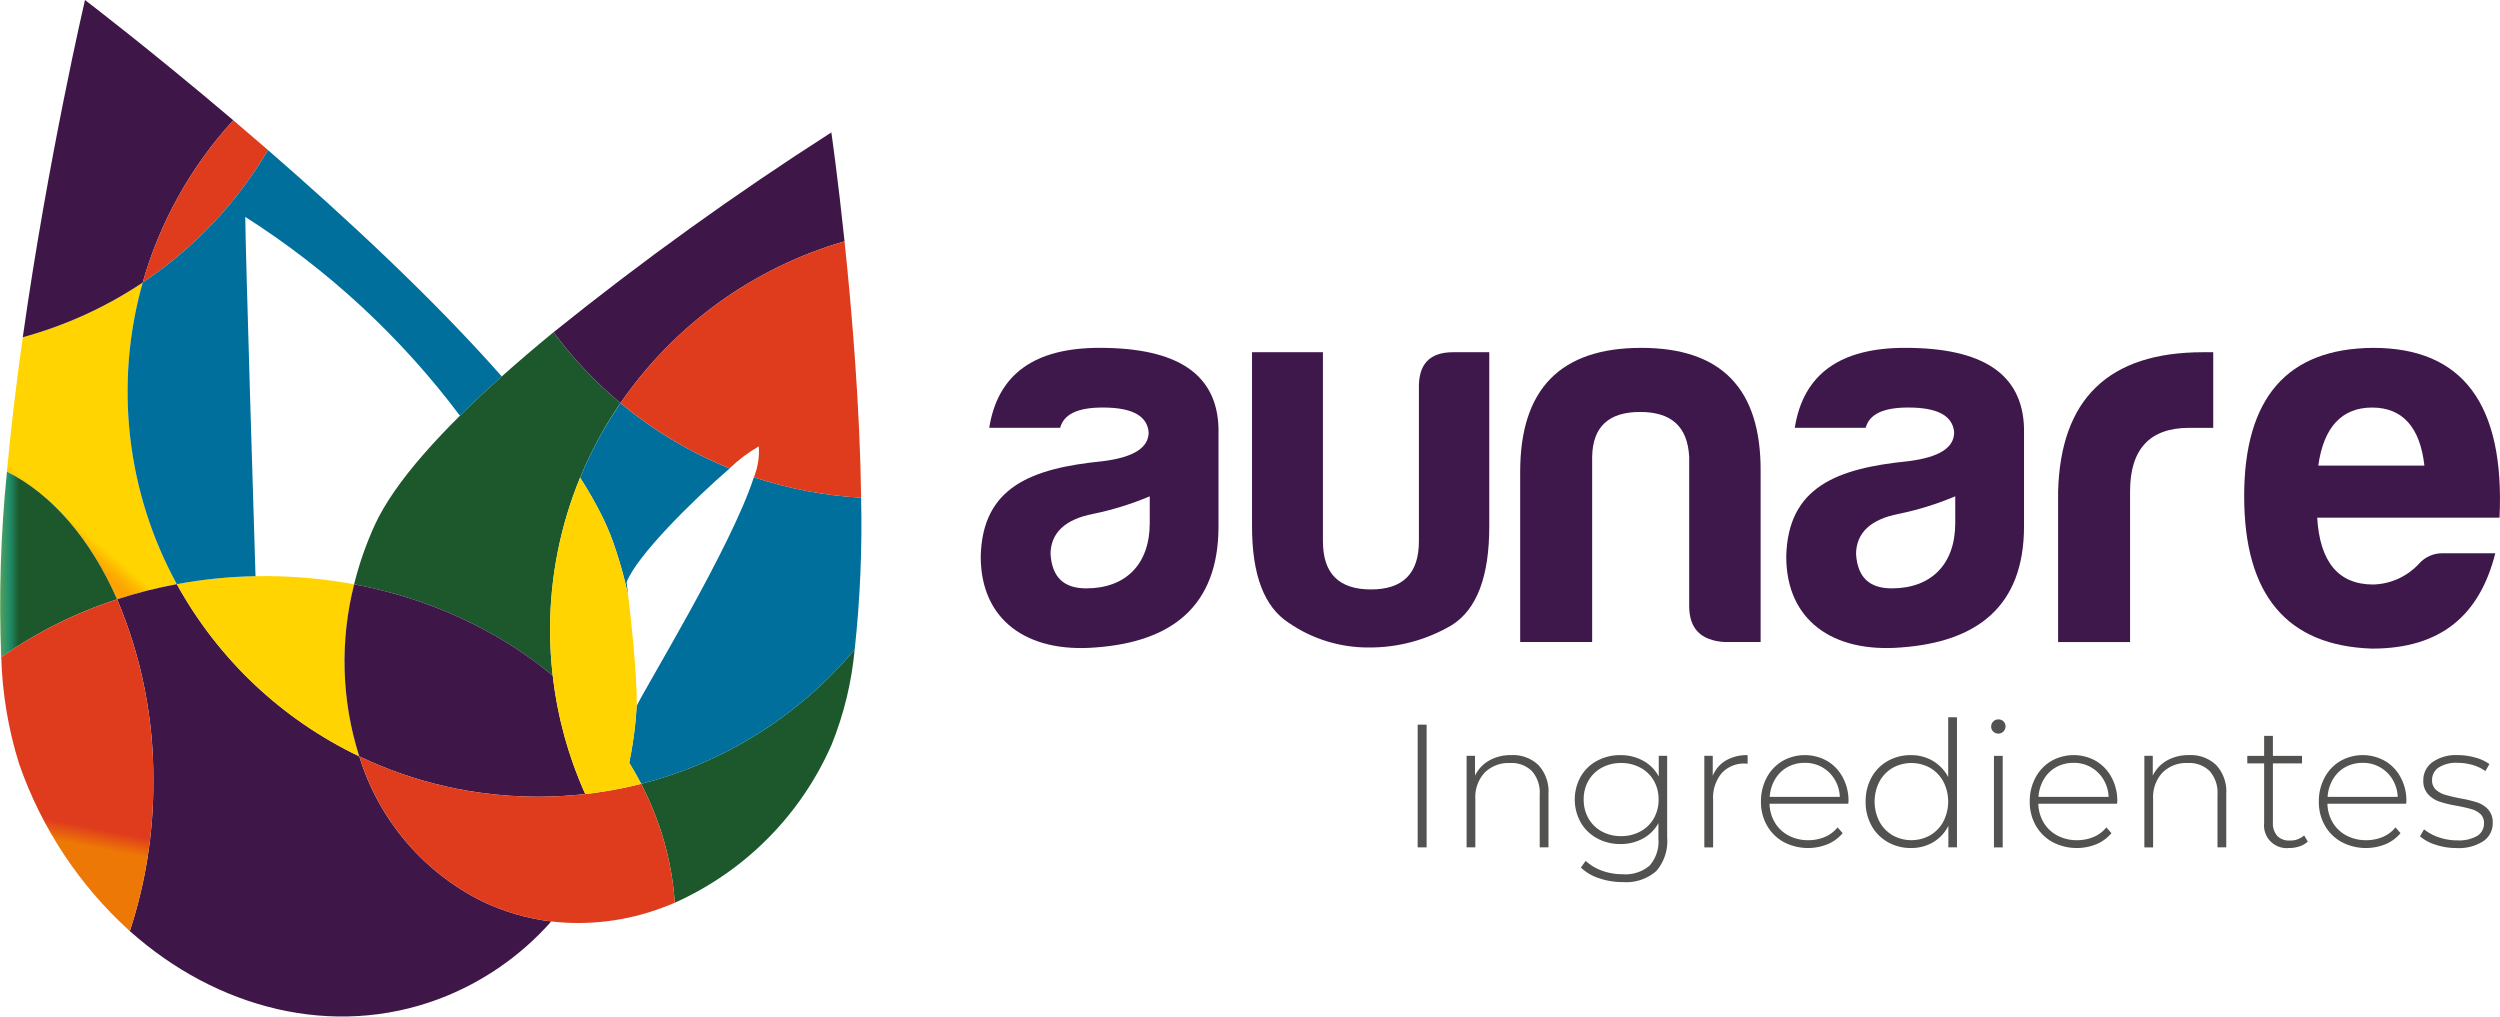 <svg xmlns="http://www.w3.org/2000/svg" xmlns:xlink="http://www.w3.org/1999/xlink" width="304.605" height="123.86" viewBox="0 0 304.605 123.86"><defs><style>.a{fill:none;}.b{clip-path:url(#a);}.c{fill:url(#b);}.d{clip-path:url(#c);}.e{fill:url(#d);}.f{clip-path:url(#e);}.g{fill:url(#f);}.h{clip-path:url(#g);}.i{fill:url(#h);}.j{clip-path:url(#i);}.k{fill:url(#j);}.l{clip-path:url(#k);}.m{fill:url(#l);}.n{clip-path:url(#m);}.o{fill:url(#n);}.p{clip-path:url(#o);}.q{fill:url(#p);}.r{clip-path:url(#q);}.s{fill:url(#r);}.t{clip-path:url(#s);}.u{fill:url(#t);}.v{clip-path:url(#u);}.w{fill:url(#v);}.x{clip-path:url(#w);}.y{fill:url(#x);}.z{clip-path:url(#y);}.aa{fill:url(#z);}.ab{clip-path:url(#aa);}.ac{fill:url(#ab);}.ad{clip-path:url(#ac);}.ae{fill:url(#ad);}.af{clip-path:url(#ae);}.ag{fill:#58a987;}.ah{clip-path:url(#af);}.ai{fill:url(#ag);}.aj{clip-path:url(#ah);}.ak{fill:url(#ai);}.al{fill:#ffe545;}.am{clip-path:url(#ak);}.an{fill:url(#al);}.ao{clip-path:url(#am);}.ap{fill:url(#an);}.aq{clip-path:url(#ao);}.ar{fill:url(#ap);}.as{clip-path:url(#aq);}.at{fill:url(#ar);}.au{clip-path:url(#as);}.av{fill:url(#at);}.aw{clip-path:url(#au);}.ax{fill:url(#av);}.ay{fill:#525250;}</style><clipPath id="a"><path class="a" d="M2.291,21.41C1.528,26.814.853,32.362.363,37.8,5.886,40.541,10.6,46.082,13.784,53.339a56.432,56.432,0,0,1,7.276-1.846A48.863,48.863,0,0,1,16.9,14.751,50.137,50.137,0,0,1,2.291,21.41" transform="translate(-0.363 -14.751)"/></clipPath><linearGradient id="b" x1="0.238" y1="2.21" x2="0.293" y2="2.21" gradientUnits="objectBoundingBox"><stop offset="0" stop-color="#fea300"/><stop offset="0.371" stop-color="#feb100"/><stop offset="1" stop-color="#ffd400"/></linearGradient><clipPath id="c"><path class="a" d="M.152,47.219a52.568,52.568,0,0,1,14.117-7.051C11.08,32.91,6.37,27.369.847,24.624a160.65,160.65,0,0,0-.7,22.595" transform="translate(0 -24.624)"/></clipPath><linearGradient id="d" x1="0.015" y1="2.938" x2="0.176" y2="2.938" gradientUnits="objectBoundingBox"><stop offset="0" stop-color="#56a158"/><stop offset="0.486" stop-color="#208f6c"/><stop offset="1" stop-color="#1c582b"/></linearGradient><clipPath id="e"><path class="a" d="M6.113,32.338a55.633,55.633,0,0,1,4.416,22.226,57.489,57.489,0,0,1-2.866,18.2c10.6,9.46,24.716,13.109,37.624,8.284A34.548,34.548,0,0,0,59.012,71.59,26.828,26.828,0,0,1,50.6,69.139,29.3,29.3,0,0,1,35.619,51.474,49.942,49.942,0,0,1,13.389,30.492a56.432,56.432,0,0,0-7.276,1.846" transform="translate(-6.113 -30.492)"/></clipPath><linearGradient id="f" x1="-0.27" y1="0.95" x2="-0.226" y2="0.95" gradientUnits="objectBoundingBox"><stop offset="0" stop-color="#742177"/><stop offset="1" stop-color="#3e1748"/></linearGradient><clipPath id="g"><path class="a" d="M.065,38.334A48.127,48.127,0,0,0,2.245,51.34,49.259,49.259,0,0,0,15.732,71.713a57.489,57.489,0,0,0,2.866-18.2,55.633,55.633,0,0,0-4.416-22.226A52.568,52.568,0,0,0,.065,38.334" transform="translate(-0.065 -31.283)"/></clipPath><linearGradient id="h" x1="0.282" y1="1.681" x2="0.336" y2="1.681" gradientUnits="objectBoundingBox"><stop offset="0" stop-color="#ed7805"/><stop offset="1" stop-color="#df3b1d"/></linearGradient><clipPath id="i"><path class="a" d="M9.23,31.052A49.942,49.942,0,0,0,31.461,52.034a38.147,38.147,0,0,1-.623-20.961A59.4,59.4,0,0,0,9.23,31.052" transform="translate(-9.23 -30.072)"/></clipPath><linearGradient id="j" x1="-0.969" y1="2.444" x2="-0.864" y2="2.444" xlink:href="#b"/><clipPath id="k"><path class="a" d="M8.768,0S4.256,19.359,1.189,41.09A50.137,50.137,0,0,0,15.8,34.431,49.063,49.063,0,0,1,26.841,14.656C16.6,5.968,8.768,0,8.768,0Z" transform="translate(-1.189)"/></clipPath><linearGradient id="l" x1="-0.108" y1="3.014" x2="-0.017" y2="3.014" xlink:href="#f"/><clipPath id="m"><path class="a" d="M7.447,26.054A49.891,49.891,0,0,0,22.722,9.909c-1.443-1.251-2.859-2.465-4.229-3.63A49.063,49.063,0,0,0,7.447,26.054" transform="translate(-7.447 -6.279)"/></clipPath><linearGradient id="n" x1="-1.138" y1="5.522" x2="-0.985" y2="5.522" xlink:href="#h"/><clipPath id="o"><path class="a" d="M8.5,23.979A48.863,48.863,0,0,0,12.66,60.721a58.775,58.775,0,0,1,9.589-.969C22.181,57.622,21,19.323,21,15.978A99.5,99.5,0,0,1,47.157,40.2c1.6-1.585,3.315-3.186,5.1-4.783-8.375-9.5-19.07-19.409-28.486-27.58A49.891,49.891,0,0,1,8.5,23.979" transform="translate(-6.659 -7.834)"/></clipPath><linearGradient id="p" x1="-0.061" y1="1.707" x2="-0.027" y2="1.707" gradientUnits="objectBoundingBox"><stop offset="0" stop-color="#5db9cd"/><stop offset="0.254" stop-color="#37a6d2"/><stop offset="0.469" stop-color="#1595d7"/><stop offset="1" stop-color="#006f9c"/></linearGradient><clipPath id="q"><path class="a" d="M36.479,22.728c-7.133,6.372-13.069,12.8-15.5,18.143a41.333,41.333,0,0,0-2.5,7.185q2.181.41,4.286.976a54.726,54.726,0,0,1,8.839,3.193c.763.355,1.513.721,2.25,1.109.493.257.978.518,1.459.789.24.135.479.271.714.411.714.415,1.41.845,2.1,1.291s1.351.906,2.007,1.382q.655.473,1.293.964c.422.331.84.665,1.249,1.006a49.2,49.2,0,0,1-.32-5.562,48.67,48.67,0,0,1,3.658-18.552q.249-.6.511-1.2a49.251,49.251,0,0,1,2.343-4.619q.97-1.677,2.063-3.275a50.022,50.022,0,0,1-8.158-8.629c-2.164,1.774-4.281,3.578-6.3,5.385" transform="translate(-18.487 -17.343)"/></clipPath><linearGradient id="r" x1="-0.702" y1="1.95" x2="-0.655" y2="1.95" xlink:href="#d"/><clipPath id="s"><path class="a" d="M19.778,51.462q.62.3,1.246.577,1.253.557,2.542,1.048a50.068,50.068,0,0,0,10.812,2.787,51,51,0,0,0,7.187.507q1.46,0,2.892-.084t2.852-.24a48.569,48.569,0,0,1-3.961-14.434c-.408-.341-.826-.675-1.249-1.006s-.857-.649-1.293-.964q-.984-.714-2.007-1.382c-.686-.446-1.382-.875-2.1-1.291-.236-.14-.474-.275-.714-.411-.481-.271-.966-.532-1.459-.789-.738-.387-1.487-.754-2.25-1.109a54.726,54.726,0,0,0-8.839-3.193q-2.1-.567-4.286-.976a38.147,38.147,0,0,0,.623,20.961" transform="translate(-17.986 -30.501)"/></clipPath><linearGradient id="t" x1="-1.382" y1="2.035" x2="-1.304" y2="2.035" xlink:href="#f"/><clipPath id="u"><path class="a" d="M28.894,31.258a50.022,50.022,0,0,0,8.158,8.629,50.1,50.1,0,0,1,27.3-19.71c-.833-7.92-1.608-13.265-1.608-13.265A384.73,384.73,0,0,0,28.894,31.258" transform="translate(-28.894 -6.913)"/></clipPath><linearGradient id="v" x1="-1.902" y1="3.267" x2="-1.836" y2="3.267" xlink:href="#f"/><clipPath id="w"><path class="a" d="M33.467,50.271c.292.558.567,1.125.829,1.7s.511,1.148.742,1.734a37.326,37.326,0,0,1,1.221,3.567,36.06,36.06,0,0,1,1.309,7.483A37.625,37.625,0,0,0,56.685,45.477a41.077,41.077,0,0,0,2.8-11.573A50.109,50.109,0,0,1,33.467,50.271" transform="translate(-33.467 -33.904)"/></clipPath><linearGradient id="x" x1="-1.957" y1="1.362" x2="-1.894" y2="1.362" xlink:href="#d"/><clipPath id="y"><path class="a" d="M33.73,57.146A26.827,26.827,0,0,0,42.147,59.6a29.088,29.088,0,0,0,13.489-1.662c.525-.194,1.043-.4,1.562-.623a36.061,36.061,0,0,0-1.309-7.483,37.325,37.325,0,0,0-1.221-3.567c-.231-.586-.481-1.162-.742-1.734s-.537-1.139-.829-1.7c-.728.187-1.466.355-2.208.509q-2.265.469-4.6.735-1.411.158-2.852.24t-2.892.084a51,51,0,0,1-7.187-.507,50.068,50.068,0,0,1-10.812-2.787q-1.288-.49-2.542-1.048-.627-.28-1.246-.577A29.3,29.3,0,0,0,33.73,57.146" transform="translate(-18.754 -39.481)"/></clipPath><linearGradient id="z" x1="-1.139" y1="1.534" x2="-1.078" y2="1.534" xlink:href="#h"/><clipPath id="aa"><path class="a" d="M33.775,52.758v-.271c-.026.518-.063,1.032-.105,1.545-.023.275-.049.551-.077.824a47.319,47.319,0,0,1-.749,4.843c.259.42.509.845.752,1.27s.476.859.7,1.3A50.109,50.109,0,0,0,60.319,45.9,141.381,141.381,0,0,0,61.1,27.4a50.438,50.438,0,0,1-13.067-2.491c-2.759,8.548-13.382,25.858-14.262,27.844" transform="translate(-32.844 -24.914)"/></clipPath><linearGradient id="ab" x1="-1.769" y1="1.543" x2="-1.711" y2="1.543" xlink:href="#p"/><clipPath id="ac"><path class="a" d="M33.137,24.315a49.25,49.25,0,0,0-2.343,4.619q-.263.6-.511,1.2a48.458,48.458,0,0,1,2.6,4.538c.082.163.159.324.236.483.154.322.3.642.439.957.278.63.525,1.251.74,1.856q.753,2.132,1.312,4.279c.149.572.287,1.144.418,1.716.042.189.082.378.121.57-.124-1.025-.205-1.653-.205-1.653,1.186-3.2,8.151-10.072,12.558-13.879A50.176,50.176,0,0,1,35.2,21.04q-1.092,1.6-2.063,3.275" transform="translate(-30.282 -21.04)"/></clipPath><linearGradient id="ad" x1="-3.88" y1="3.183" x2="-3.752" y2="3.183" xlink:href="#p"/><clipPath id="ae"><rect class="a" width="304.605" height="123.86"/></clipPath><clipPath id="af"><path class="a" d="M28.715,43.486a49.2,49.2,0,0,0,.32,5.562A48.569,48.569,0,0,0,33,63.483q2.339-.266,4.6-.735c.742-.154,1.48-.322,2.208-.509-.226-.436-.46-.866-.7-1.3s-.493-.85-.752-1.27c-.107.518-.226,1.036-.352,1.548.126-.511.245-1.029.352-1.548A47.321,47.321,0,0,0,39.1,54.83c.028-.273.054-.549.077-.824.042-.514.079-1.027.105-1.545-.028-4.15-.7-10.233-1.048-13.13-.04-.191-.079-.38-.121-.57-.131-.572-.268-1.144-.418-1.716q-.557-2.143-1.312-4.279c-.215-.6-.462-1.225-.74-1.856-.138-.315-.285-.635-.439-.957-.077-.159-.154-.32-.236-.483a48.458,48.458,0,0,0-2.6-4.538,48.67,48.67,0,0,0-3.658,18.552" transform="translate(-28.715 -24.934)"/></clipPath><linearGradient id="ag" x1="-6.043" y1="1.703" x2="-5.832" y2="1.703" xlink:href="#b"/><clipPath id="ah"><path class="a" d="M32.389,32.306a50.176,50.176,0,0,0,13.3,7.955,17.551,17.551,0,0,1,3.555-2.68,8.551,8.551,0,0,1-.6,3.767,50.438,50.438,0,0,0,13.067,2.491c-.149-11.1-1.123-22.679-2.024-31.243a50.1,50.1,0,0,0-27.3,19.71" transform="translate(-32.389 -12.596)"/></clipPath><linearGradient id="ai" x1="-1.771" y1="2.44" x2="-1.712" y2="2.44" xlink:href="#h"/><clipPath id="ak"><path class="a" d="M89.845,18.386c-2.859,0-4.222,1.468-4.157,4.4V41.415c0,3.938-1.951,5.873-5.847,5.873s-5.847-1.935-5.847-5.873V18.386H65.355V39.613c0,5.94,1.494,9.813,4.482,11.748a17.009,17.009,0,0,0,9.743,3,19.616,19.616,0,0,0,10.135-2.736c3.053-1.937,4.547-5.943,4.547-12.016V18.386Z" transform="translate(-65.355 -18.386)"/></clipPath><linearGradient id="al" x1="-5.277" y1="2.25" x2="-5.197" y2="2.25" gradientUnits="objectBoundingBox"><stop offset="0" stop-color="#742177"/><stop offset="1" stop-color="#3e184a"/></linearGradient><clipPath id="am"><path class="a" d="M79.353,33.241V54h8.769V31.439c.063-3.672,2.014-5.471,5.845-5.471s5.782,1.8,5.978,5.471V49.6c0,2.8,1.429,4.2,4.288,4.4h4.416V33.241c.065-10.079-4.743-15.083-14.551-15.083s-14.745,5-14.745,15.083" transform="translate(-79.353 -18.158)"/></clipPath><linearGradient id="an" x1="-6.308" y1="2.273" x2="-6.229" y2="2.273" xlink:href="#al"/><clipPath id="ao"><path class="a" d="M101.748,43.323c0-2.6,1.755-4.274,5.2-4.939a36.879,36.879,0,0,0,6.886-2.138v3.272c0,5-2.925,7.943-7.731,7.943-2.729,0-4.157-1.337-4.353-4.138M94.279,27.9h8.639c.455-1.669,2.143-2.472,5.2-2.472,3.571,0,5.39,1,5.586,3,0,1.937-1.884,3.072-5.586,3.539-8.706.868-14.682,3.137-14.876,11.615,0,7.808,5.716,11.748,13.965,11.08,9.29-.668,15.006-5.007,15.006-14.752V27.9c-.2-6.543-5-9.745-14.488-9.745-7.922,0-12.406,3.2-13.445,9.745" transform="translate(-93.24 -18.158)"/></clipPath><linearGradient id="ap" x1="-7.512" y1="2.191" x2="-7.432" y2="2.191" xlink:href="#al"/><clipPath id="aq"><path class="a" d="M125.1,18.386c-11.5,0-17.408,5.674-17.67,17.088V53.7H116.2V35.341c0-5.14,2.4-7.742,7.208-7.742h2.925V18.386Z" transform="translate(-107.432 -18.386)"/></clipPath><linearGradient id="ar" x1="-13.265" y1="2.292" x2="-13.141" y2="2.292" xlink:href="#al"/><clipPath id="as"><path class="a" d="M132.735,25.431c3.7,0,5.847,2.4,6.368,7.075H126.174c.649-4.671,2.859-7.075,6.561-7.075m-15.59,10.814c0,12.014,5.2,18.223,15.59,18.557,8.445,0,13.12-4.138,15.006-11.615h-6.368a3.734,3.734,0,0,0-2.922,1.27,7.887,7.887,0,0,1-5.586,2.535c-4.222,0-6.5-2.736-6.823-8.144h22.216c.651-13.816-4.482-20.69-15.394-20.69-10.459.065-15.721,6.071-15.721,18.087" transform="translate(-117.145 -18.158)"/></clipPath><linearGradient id="at" x1="-8.608" y1="2.223" x2="-8.534" y2="2.223" xlink:href="#al"/><clipPath id="au"><path class="a" d="M59.7,43.323c0-2.6,1.753-4.274,5.2-4.939a36.85,36.85,0,0,0,6.888-2.138v3.272c0,5-2.925,7.943-7.731,7.943-2.729,0-4.157-1.337-4.353-4.138M52.229,27.9H60.87c.455-1.669,2.143-2.472,5.2-2.472,3.571,0,5.39,1,5.586,3,0,1.937-1.884,3.072-5.586,3.539-8.706.868-14.682,3.137-14.876,11.615,0,7.808,5.716,11.748,13.965,11.08,9.29-.668,15.006-5.007,15.006-14.752V27.9c-.2-6.543-5-9.745-14.488-9.745-7.922,0-12.406,3.2-13.447,9.745" transform="translate(-51.193 -18.158)"/></clipPath><linearGradient id="av" x1="-4.124" y1="2.191" x2="-4.044" y2="2.191" xlink:href="#al"/></defs><g transform="translate(0.847 34.431)"><g class="b"><rect class="c" width="42.716" height="40.913" transform="translate(-19.098 22.036) rotate(-49.086)"/></g></g><g transform="translate(0 57.476)"><g class="d"><rect class="e" width="14.486" height="22.595" transform="translate(-0.217 0)"/></g></g><g transform="translate(14.269 71.173)"><g class="f"><rect class="g" width="52.899" height="55.385" transform="translate(0 0)"/></g></g><g transform="translate(0.152 73.019)"><g class="h"><rect class="i" width="43.227" height="25.918" transform="translate(-7.584 38.953) rotate(-78.983)"/></g></g><g transform="translate(21.544 70.193)"><g class="j"><rect class="k" width="22.231" height="21.962" transform="translate(0 0)"/></g></g><g transform="translate(2.775 0)"><g class="l"><rect class="m" width="25.652" height="41.09" transform="translate(0)"/></g></g><g transform="translate(17.382 14.656)"><g class="n"><rect class="o" width="15.275" height="19.775" transform="translate(0 0)"/></g></g><g transform="translate(15.543 18.286)"><g class="p"><rect class="q" width="68.372" height="65.537" transform="translate(-22.441 40.431) rotate(-60.968)"/></g></g><g transform="translate(43.152 40.481)"><g class="r"><rect class="s" width="49.38" height="43.081" transform="translate(-11.49 38.394) rotate(-73.339)"/></g></g><g transform="translate(41.983 71.194)"><g class="t"><rect class="u" width="29.94" height="25.879" transform="translate(-0.617 0)"/></g></g><g transform="translate(67.443 16.136)"><g class="v"><rect class="w" width="35.456" height="32.975" transform="translate(0 0)"/></g></g><g transform="translate(78.117 79.137)"><g class="x"><rect class="y" width="37.096" height="33.886" transform="translate(-8.605 28.225) rotate(-73.045)"/></g></g><g transform="translate(43.775 92.155)"><g class="z"><rect class="aa" width="38.444" height="20.657" transform="translate(0 0)"/></g></g><g transform="translate(76.663 58.153)"><g class="ab"><rect class="ac" width="40.036" height="45.127" transform="matrix(0.931, -0.365, 0.365, 0.931, -12.704, 4.987)"/></g></g><g transform="translate(70.683 49.111)"><g class="ad"><rect class="ae" width="18.216" height="23.486" transform="translate(0 0)"/></g></g><g transform="translate(0 0)"><g class="af"><path class="ag" d="M30.793,24.422q-.263.6-.511,1.2.249-.6.511-1.2" transform="translate(40.401 32.583)"/><path class="ag" d="M33.568,21.04q-1.092,1.593-2.063,3.275.97-1.681,2.063-3.275" transform="translate(42.033 28.071)"/></g></g><g transform="translate(67.025 58.2)"><g class="ah"><rect class="ai" width="11.092" height="38.549" transform="translate(0 0)"/></g></g><g transform="translate(75.601 29.401)"><g class="aj"><rect class="ak" width="39.752" height="40.685" transform="matrix(0.907, -0.421, 0.421, 0.907, -11.933, 5.54)"/></g></g><g transform="translate(0 0)"><g class="af"><path class="al" d="M32.389,21.04" transform="translate(43.212 28.071)"/></g></g><g transform="translate(152.549 42.916)"><g class="am"><rect class="an" width="28.906" height="35.979" transform="translate(0 0)"/></g></g><g transform="translate(185.222 42.384)"><g class="ao"><rect class="ap" width="29.361" height="35.843" transform="translate(0 0)"/></g></g><g transform="translate(217.637 42.384)"><g class="aq"><rect class="ar" width="28.972" height="37.178" transform="translate(0)"/></g></g><g transform="translate(250.763 42.916)"><g class="as"><rect class="at" width="18.904" height="35.311" transform="translate(0 0)"/></g></g><g transform="translate(273.435 42.384)"><g class="au"><rect class="av" width="31.766" height="36.644" transform="translate(0)"/></g></g><g transform="translate(119.492 42.384)"><g class="aw"><rect class="ax" width="28.972" height="37.178" transform="translate(0)"/></g></g><g transform="translate(0 0)"><g class="af"><rect class="ay" width="1.09" height="14.953" transform="translate(172.732 88.292)"/><path class="ay" d="M85.314,40.636a4.741,4.741,0,0,1,1.218,3.5v6.515H85.463V44.224a3.961,3.961,0,0,0-.95-2.862,3.527,3.527,0,0,0-2.661-.983,4.1,4.1,0,0,0-3.1,1.176,4.364,4.364,0,0,0-1.132,3.16v5.938H76.556V39.5h1.025v2.414a4.231,4.231,0,0,1,1.72-1.837,5.3,5.3,0,0,1,2.7-.663,4.474,4.474,0,0,1,3.31,1.218" transform="translate(102.138 52.59)"/><path class="ay" d="M93.46,39.5V49.46a5.537,5.537,0,0,1-1.344,4.1,5.58,5.58,0,0,1-4.059,1.326,8.9,8.9,0,0,1-2.906-.472,5.654,5.654,0,0,1-2.2-1.3l.579-.812a5.921,5.921,0,0,0,2.007,1.2,7.248,7.248,0,0,0,2.5.425,4.509,4.509,0,0,0,3.289-1.055,4.447,4.447,0,0,0,1.069-3.279V47.707a4.745,4.745,0,0,1-1.9,1.881,5.624,5.624,0,0,1-2.733.661,5.813,5.813,0,0,1-2.831-.693,5.093,5.093,0,0,1-2-1.933,5.742,5.742,0,0,1,0-5.6,5.017,5.017,0,0,1,2-1.921,5.86,5.86,0,0,1,2.831-.686,5.63,5.63,0,0,1,2.775.686,4.656,4.656,0,0,1,1.9,1.921V39.5Zm-3.268,9.218a4.11,4.11,0,0,0,1.634-1.58,4.539,4.539,0,0,0,.588-2.318,4.486,4.486,0,0,0-.588-2.308,4.129,4.129,0,0,0-1.634-1.569,4.854,4.854,0,0,0-2.351-.565,4.789,4.789,0,0,0-2.339.565,4.129,4.129,0,0,0-1.622,1.569,4.486,4.486,0,0,0-.588,2.308,4.539,4.539,0,0,0,.588,2.318,4.11,4.11,0,0,0,1.622,1.58,4.791,4.791,0,0,0,2.339.567,4.856,4.856,0,0,0,2.351-.567" transform="translate(109.67 52.59)"/><path class="ay" d="M91.593,40.069a5.078,5.078,0,0,1,2.649-.651v1.046l-.257-.021a3.707,3.707,0,0,0-2.9,1.165,4.673,4.673,0,0,0-1.048,3.237v5.81H88.965V39.5h1.027v2.437a3.852,3.852,0,0,1,1.6-1.87" transform="translate(118.693 52.59)"/><path class="ay" d="M102.56,45.335H92.969a4.656,4.656,0,0,0,.661,2.318,4.247,4.247,0,0,0,1.678,1.571,5.031,5.031,0,0,0,2.381.556,5.14,5.14,0,0,0,2.019-.394,3.936,3.936,0,0,0,1.548-1.165l.621.7a4.764,4.764,0,0,1-1.825,1.344,6.346,6.346,0,0,1-5.352-.257,5.253,5.253,0,0,1-2.04-2.007,5.776,5.776,0,0,1-.738-2.927,6.046,6.046,0,0,1,.7-2.915,5.123,5.123,0,0,1,1.912-2.019,5.522,5.522,0,0,1,5.457-.009,5.065,5.065,0,0,1,1.9,2,5.99,5.99,0,0,1,.7,2.906Zm-7.413-4.454a3.97,3.97,0,0,0-1.506,1.475A4.775,4.775,0,0,0,92.99,44.5h8.543a4.465,4.465,0,0,0-.64-2.136,4.154,4.154,0,0,0-3.632-2.007,4.284,4.284,0,0,0-2.115.523" transform="translate(122.637 52.59)"/><path class="ay" d="M108.514,37.441V53.292h-1.048V50.664a4.776,4.776,0,0,1-1.858,2.007,5.228,5.228,0,0,1-2.712.7,5.528,5.528,0,0,1-2.82-.726A5.187,5.187,0,0,1,98.1,50.643a5.916,5.916,0,0,1-.714-2.927,5.98,5.98,0,0,1,.714-2.939,5.125,5.125,0,0,1,1.977-2.007,5.614,5.614,0,0,1,2.82-.714,5.179,5.179,0,0,1,2.682.7,5.038,5.038,0,0,1,1.867,1.968V37.441Zm-3.258,14.376a4.3,4.3,0,0,0,1.6-1.667,5.351,5.351,0,0,0,0-4.869,4.3,4.3,0,0,0-1.6-1.667,4.709,4.709,0,0,0-4.591,0,4.3,4.3,0,0,0-1.6,1.667,5.351,5.351,0,0,0,0,4.869,4.3,4.3,0,0,0,1.6,1.667,4.693,4.693,0,0,0,4.591,0" transform="translate(129.927 49.952)"/><path class="ay" d="M104.192,39.036a.809.809,0,0,1-.254-.609.873.873,0,0,1,.875-.875.869.869,0,0,1,.621.245.809.809,0,0,1,.254.609.873.873,0,0,1-.875.878.862.862,0,0,1-.621-.247m.086,2.96h1.067v11.15h-1.067Z" transform="translate(138.67 50.099)"/><path class="ay" d="M116.59,45.335H107a4.656,4.656,0,0,0,.661,2.318,4.247,4.247,0,0,0,1.678,1.571,5.031,5.031,0,0,0,2.381.556,5.14,5.14,0,0,0,2.019-.394,3.936,3.936,0,0,0,1.548-1.165l.621.7a4.765,4.765,0,0,1-1.825,1.344,6.346,6.346,0,0,1-5.352-.257,5.254,5.254,0,0,1-2.04-2.007,5.777,5.777,0,0,1-.738-2.927,6.046,6.046,0,0,1,.7-2.915,5.123,5.123,0,0,1,1.912-2.019,5.522,5.522,0,0,1,5.457-.009,5.065,5.065,0,0,1,1.9,2,5.99,5.99,0,0,1,.7,2.906Zm-7.413-4.454a3.97,3.97,0,0,0-1.506,1.475,4.774,4.774,0,0,0-.651,2.145h8.543a4.465,4.465,0,0,0-.64-2.136,4.154,4.154,0,0,0-3.632-2.007,4.285,4.285,0,0,0-2.115.523" transform="translate(141.355 52.59)"/><path class="ay" d="M120.694,40.636a4.741,4.741,0,0,1,1.218,3.5v6.515h-1.069V44.224a3.961,3.961,0,0,0-.95-2.862,3.527,3.527,0,0,0-2.661-.983,4.1,4.1,0,0,0-3.1,1.176A4.364,4.364,0,0,0,113,44.717v5.938h-1.067V39.5h1.025v2.414a4.231,4.231,0,0,1,1.72-1.837,5.3,5.3,0,0,1,2.7-.663,4.474,4.474,0,0,1,3.31,1.218" transform="translate(149.34 52.59)"/><path class="ay" d="M124.679,51.293a2.65,2.65,0,0,1-1.015.586,3.921,3.921,0,0,1-1.27.2,2.764,2.764,0,0,1-3.034-3.032V41.765h-2.052v-.917h2.052V38.411h1.067v2.437h3.548v.917h-3.548v7.178a2.344,2.344,0,0,0,.525,1.655,2,2,0,0,0,1.548.567,2.484,2.484,0,0,0,1.732-.619Z" transform="translate(156.507 51.246)"/><path class="ay" d="M131.681,45.335H122.09a4.655,4.655,0,0,0,.661,2.318,4.247,4.247,0,0,0,1.678,1.571,5.031,5.031,0,0,0,2.381.556,5.14,5.14,0,0,0,2.019-.394,3.937,3.937,0,0,0,1.548-1.165l.621.7a4.765,4.765,0,0,1-1.825,1.344,6.346,6.346,0,0,1-5.352-.257,5.254,5.254,0,0,1-2.04-2.007,5.753,5.753,0,0,1-.738-2.927,6.046,6.046,0,0,1,.7-2.915,5.123,5.123,0,0,1,1.912-2.019,5.522,5.522,0,0,1,5.457-.009,5.065,5.065,0,0,1,1.9,2,5.99,5.99,0,0,1,.7,2.906Zm-7.413-4.454a3.97,3.97,0,0,0-1.506,1.475,4.774,4.774,0,0,0-.651,2.145h8.543a4.465,4.465,0,0,0-.64-2.136,4.154,4.154,0,0,0-3.632-2.007,4.284,4.284,0,0,0-2.115.523" transform="translate(161.489 52.59)"/><path class="ay" d="M128.223,50.335a5.322,5.322,0,0,1-1.9-1.025l.49-.857a5.643,5.643,0,0,0,1.762.962,6.653,6.653,0,0,0,2.255.385,4.421,4.421,0,0,0,2.488-.556,1.766,1.766,0,0,0,.8-1.538,1.45,1.45,0,0,0-.436-1.111A2.736,2.736,0,0,0,132.6,46q-.641-.193-1.772-.406a14.539,14.539,0,0,1-2.138-.514,3.355,3.355,0,0,1-1.389-.9,2.417,2.417,0,0,1-.574-1.709,2.67,2.67,0,0,1,1.1-2.189,4.959,4.959,0,0,1,3.128-.866,7.7,7.7,0,0,1,2.117.3,5.38,5.38,0,0,1,1.709.791l-.493.854a5.026,5.026,0,0,0-1.559-.747,6.364,6.364,0,0,0-1.793-.257,3.962,3.962,0,0,0-2.351.577,1.791,1.791,0,0,0-.791,1.517,1.505,1.505,0,0,0,.448,1.162,2.849,2.849,0,0,0,1.1.621c.434.135,1.043.28,1.825.439a15.43,15.43,0,0,1,2.105.5,3.2,3.2,0,0,1,1.356.864,2.332,2.332,0,0,1,.556,1.646,2.61,2.61,0,0,1-1.153,2.222,5.481,5.481,0,0,1-3.249.833,8.051,8.051,0,0,1-2.563-.406" transform="translate(168.535 52.59)"/></g></g></svg>